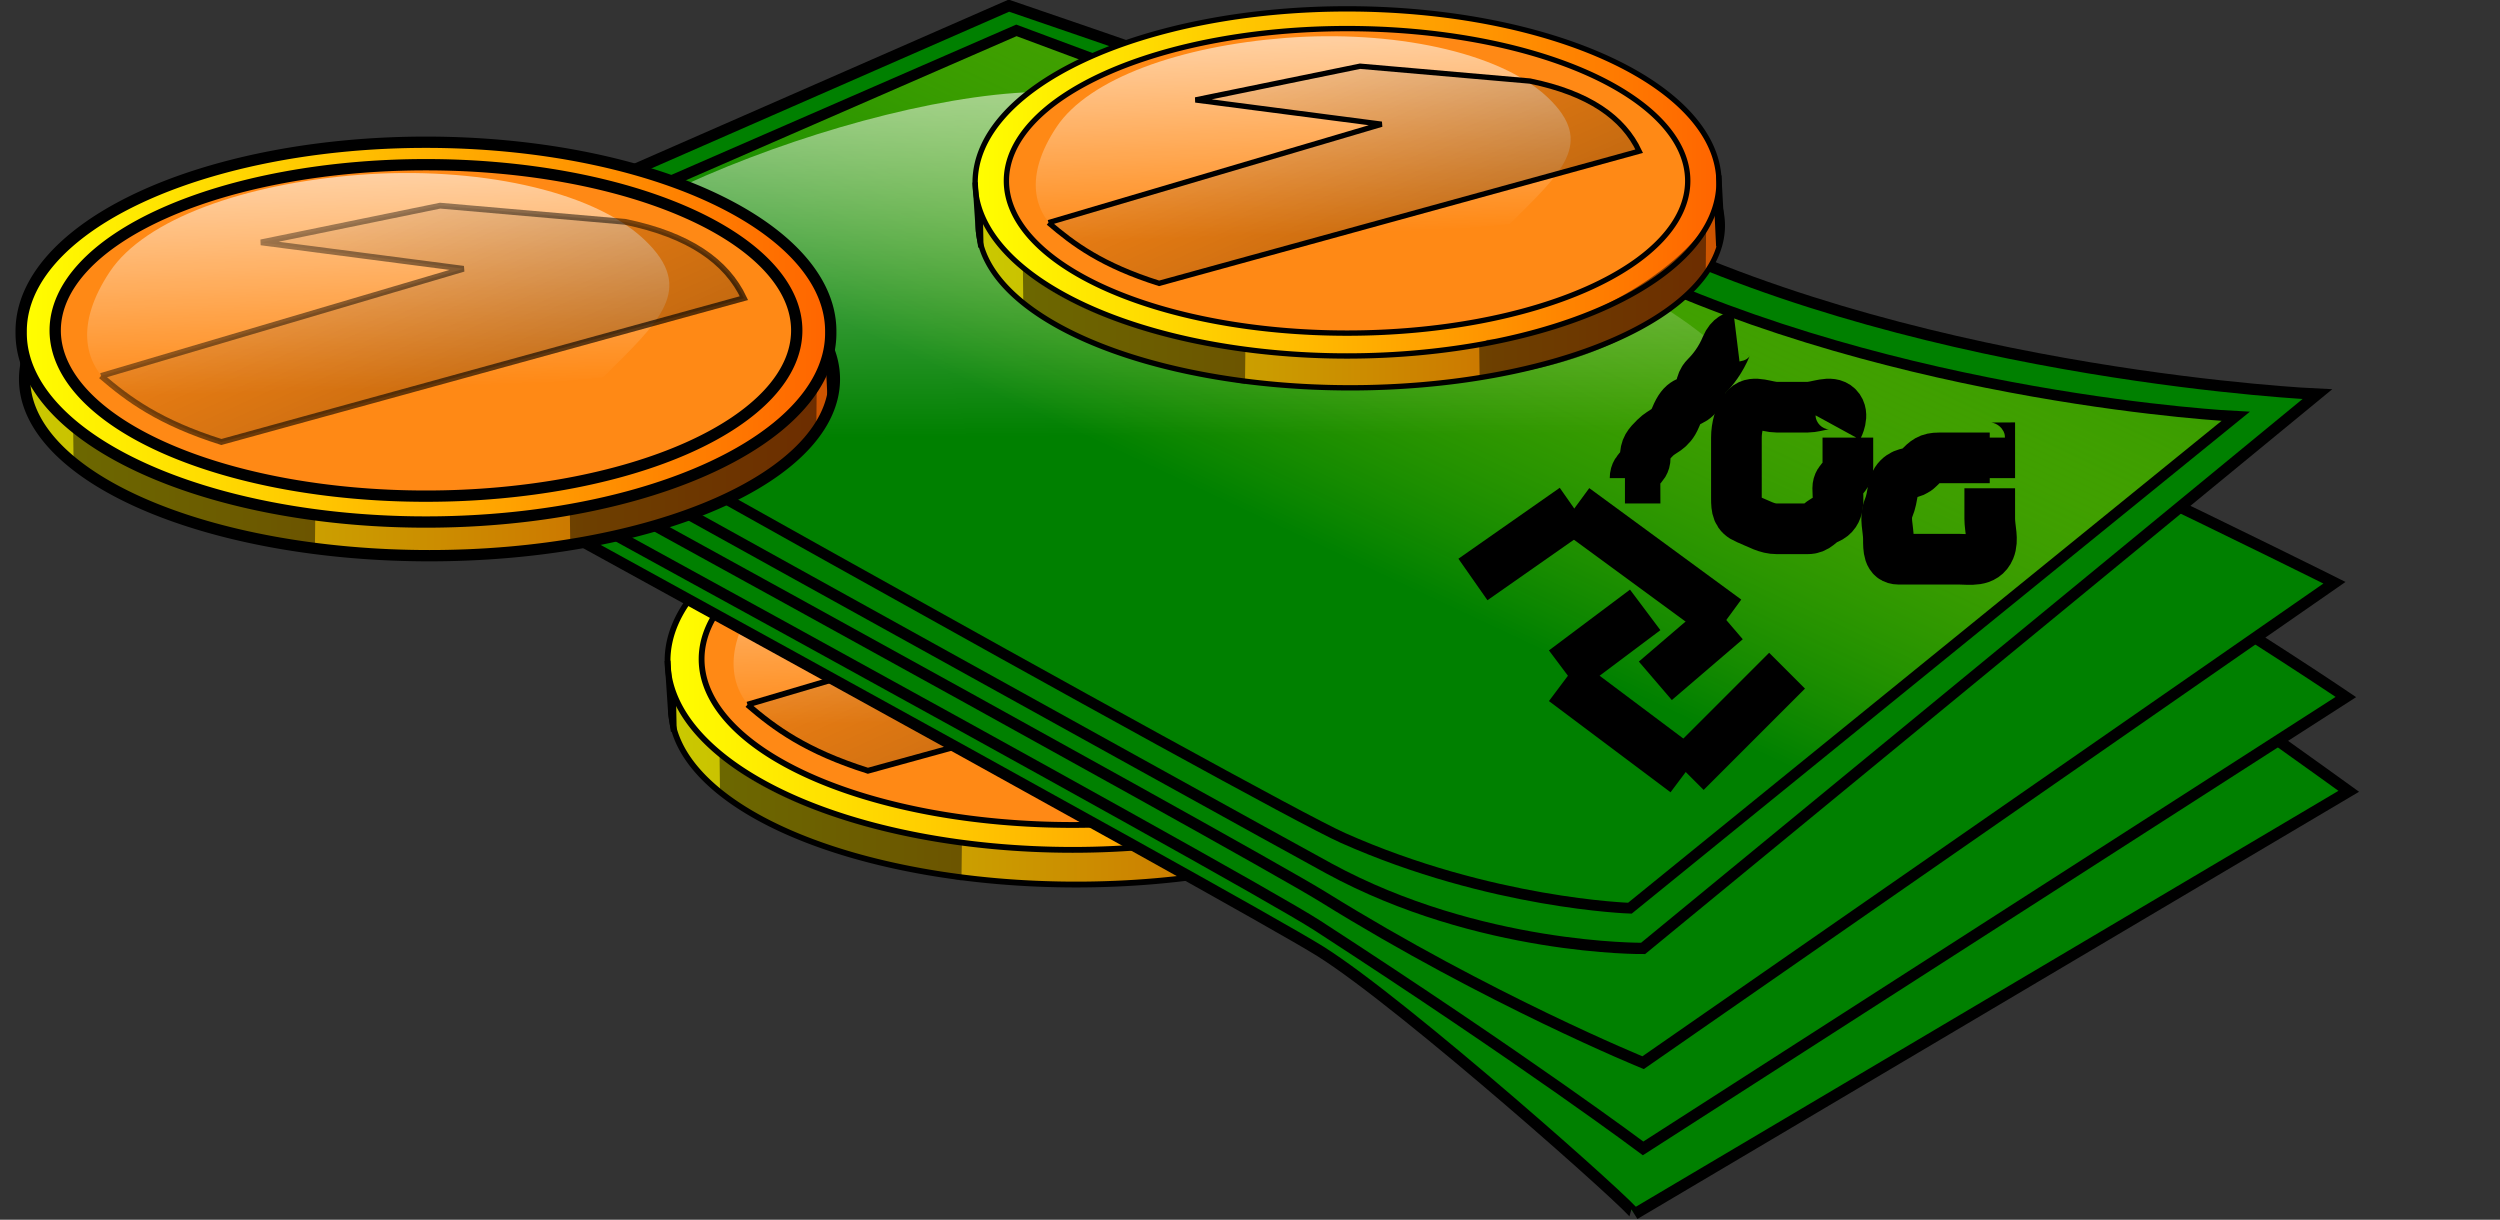 <?xml version="1.0"?><svg width="246.708" height="120.37" xmlns="http://www.w3.org/2000/svg" xmlns:xlink="http://www.w3.org/1999/xlink">
 <rect width="100%" height="100%" fill="#333333" stroke="none"/>
 <defs>
  <radialGradient r="58.841" fy="512.941" fx="179.05" cy="512.941" cx="179.05" gradientTransform="matrix(1,0,0,0.361,0,328.018)" gradientUnits="userSpaceOnUse" id="radialGradient13508" xlink:href="#linearGradient13387"/>
  <radialGradient r="58.841" fy="512.941" fx="179.05" cy="512.941" cx="179.05" gradientTransform="matrix(1,0,0,0.361,0,328.018)" gradientUnits="userSpaceOnUse" id="radialGradient13470" xlink:href="#linearGradient13387"/>
  <linearGradient y2="555.11" x2="60.352" y1="585.545" x1="162.64" gradientUnits="userSpaceOnUse" id="linearGradient13270" xlink:href="#linearGradient2231"/>
  <linearGradient y2="575.414" x2="81.112" y1="522.381" x1="69.839" gradientUnits="userSpaceOnUse" id="linearGradient13268" xlink:href="#linearGradient5073"/>
  <linearGradient y2="551.651" x2="0.966" y1="605.493" x1="140.232" gradientUnits="userSpaceOnUse" id="linearGradient13266" xlink:href="#linearGradient12263"/>
  <linearGradient y2="579.862" x2="5.929" y1="578.434" x1="144.643" gradientUnits="userSpaceOnUse" id="linearGradient13264" xlink:href="#linearGradient7800"/>
  <linearGradient y2="577.43" x2="5.945" y1="578.076" x1="146.429" gradientUnits="userSpaceOnUse" id="linearGradient13262" xlink:href="#linearGradient9592"/>
  <linearGradient y2="467.484" x2="275.258" y1="419.502" x1="272.236" gradientUnits="userSpaceOnUse" id="linearGradient5982" xlink:href="#linearGradient5073"/>
  <linearGradient id="linearGradient4162">
   <stop stop-color="green" id="stop4164" offset="0"/>
   <stop stop-color="yellow" stop-opacity="0" id="stop4166" offset="1"/>
  </linearGradient>
  <linearGradient y2="425.563" x2="344.967" y1="462.433" x1="266.68" gradientUnits="userSpaceOnUse" id="linearGradient5980" xlink:href="#linearGradient4162"/>
  <radialGradient r="58.841" fy="512.941" fx="179.05" cy="512.941" cx="179.05" gradientTransform="matrix(1,0,0,0.361,0,328.018)" gradientUnits="userSpaceOnUse" id="radialGradient13474" xlink:href="#linearGradient13387"/>
  <linearGradient gradientUnits="userSpaceOnUse" y2="468.791" x2="141.071" y1="501.648" x1="248.393" id="linearGradient13393" xlink:href="#linearGradient13387"/>
  <linearGradient gradientTransform="matrix(0.514,0,0,0.514,169.538,181.198)" y2="555.11" x2="60.352" y1="585.545" x1="162.64" gradientUnits="userSpaceOnUse" id="linearGradient13361" xlink:href="#linearGradient2231"/>
  <linearGradient gradientTransform="matrix(0.514,0,0,0.514,169.538,181.198)" y2="575.414" x2="81.112" y1="522.381" x1="69.839" gradientUnits="userSpaceOnUse" id="linearGradient13364" xlink:href="#linearGradient5073"/>
  <linearGradient id="linearGradient13399">
   <stop stop-color="black" id="stop13401" offset="0"/>
   <stop stop-color="black" stop-opacity="0" id="stop13403" offset="1"/>
  </linearGradient>
  <linearGradient gradientUnits="userSpaceOnUse" y2="550.669" x2="-83.018" y1="627.107" x1="115.368" id="linearGradient13379" xlink:href="#linearGradient13399"/>
  <linearGradient y2="551.651" x2="0.966" y1="605.493" x1="140.232" gradientUnits="userSpaceOnUse" id="linearGradient13318" xlink:href="#linearGradient12263"/>
  <linearGradient y2="579.862" x2="5.929" y1="578.434" x1="144.643" gradientUnits="userSpaceOnUse" id="linearGradient13316" xlink:href="#linearGradient7800"/>
  <linearGradient y2="577.43" x2="5.945" y1="578.076" x1="146.429" gradientUnits="userSpaceOnUse" id="linearGradient13314" xlink:href="#linearGradient9592"/>
  <linearGradient id="linearGradient13387">
   <stop stop-color="black" id="stop13389" offset="0"/>
   <stop stop-color="black" stop-opacity="0" id="stop13391" offset="1"/>
  </linearGradient>
  <radialGradient r="58.841" fy="512.941" fx="179.05" cy="512.941" cx="179.05" gradientTransform="matrix(1,0,0,0.361,0,328.018)" gradientUnits="userSpaceOnUse" id="radialGradient13478" xlink:href="#linearGradient13387"/>
  <linearGradient id="linearGradient2231">
   <stop stop-color="black" stop-opacity="0.303" id="stop2233" offset="0"/>
   <stop stop-color="black" stop-opacity="0" id="stop2235" offset="1"/>
  </linearGradient>
  <linearGradient y2="555.11" x2="60.352" y1="585.545" x1="162.64" gradientUnits="userSpaceOnUse" id="linearGradient13342" xlink:href="#linearGradient2231"/>
  <linearGradient id="linearGradient5073">
   <stop stop-color="white" id="stop5075" offset="0"/>
   <stop stop-color="white" stop-opacity="0" id="stop5077" offset="1"/>
  </linearGradient>
  <linearGradient y2="575.414" x2="81.112" y1="522.381" x1="69.839" gradientUnits="userSpaceOnUse" id="linearGradient13340" xlink:href="#linearGradient5073"/>
  <linearGradient id="linearGradient12263">
   <stop stop-color="#ff8915" offset="0" id="stop12265"/>
   <stop stop-color="yellow" offset="1" id="stop12267"/>
  </linearGradient>
  <linearGradient y2="551.651" x2="0.966" y1="605.493" x1="140.232" gradientUnits="userSpaceOnUse" id="linearGradient13338" xlink:href="#linearGradient12263"/>
  <linearGradient id="linearGradient7800">
   <stop stop-color="#f60" id="stop7802" offset="0"/>
   <stop stop-color="yellow" id="stop7804" offset="1"/>
  </linearGradient>
  <linearGradient y2="579.862" x2="5.929" y1="578.434" x1="144.643" gradientUnits="userSpaceOnUse" id="linearGradient13336" xlink:href="#linearGradient7800"/>
  <linearGradient id="linearGradient9592">
   <stop stop-color="#cd5200" offset="0" id="stop9594"/>
   <stop stop-color="#caca00" offset="1" id="stop9596"/>
  </linearGradient>
  <linearGradient y2="577.43" x2="5.945" y1="578.076" x1="146.429" gradientUnits="userSpaceOnUse" id="linearGradient13334" xlink:href="#linearGradient9592"/>
  <radialGradient r="58.841" fy="512.941" fx="179.05" cy="512.941" cx="179.05" gradientTransform="matrix(1,0,0,0.361,0,328.018)" gradientUnits="userSpaceOnUse" id="radialGradient13821" xlink:href="#linearGradient13387"/>
  <linearGradient y2="-Infinity" x2="-0.003" y1="-Infinity" x1="1.005" id="linearGradient13823" xlink:href="#linearGradient9592"/>
  <linearGradient y2="-Infinity" x2="-0.004" y1="-Infinity" x1="0.992" id="linearGradient13825" xlink:href="#linearGradient7800"/>
  <linearGradient y2="-Infinity" x2="-0.039" y1="Infinity" x1="0.961" id="linearGradient13827" xlink:href="#linearGradient12263"/>
  <linearGradient y2="0.914" x2="0.244" y1="-0.512" x1="0.131" id="linearGradient13829" xlink:href="#linearGradient5073"/>
  <linearGradient y2="0.199" x2="0.011" y1="0.947" x1="0.936" id="linearGradient13831" xlink:href="#linearGradient2231"/>
  <linearGradient y2="425.563" x2="344.967" y1="462.433" x1="266.68" gradientUnits="userSpaceOnUse" id="linearGradient13833" xlink:href="#linearGradient4162"/>
  <linearGradient y2="467.484" x2="275.258" y1="419.502" x1="272.236" gradientUnits="userSpaceOnUse" id="linearGradient13835" xlink:href="#linearGradient5073"/>
  <radialGradient r="58.841" fy="512.941" fx="179.05" cy="512.941" cx="179.05" gradientTransform="matrix(1,0,0,0.361,0,328.018)" gradientUnits="userSpaceOnUse" id="radialGradient13837" xlink:href="#linearGradient13387"/>
  <linearGradient y2="-Infinity" x2="-0.003" y1="-Infinity" x1="1.005" id="linearGradient13839" xlink:href="#linearGradient9592"/>
  <linearGradient y2="-Infinity" x2="-0.004" y1="-Infinity" x1="0.992" id="linearGradient13841" xlink:href="#linearGradient7800"/>
  <linearGradient y2="-Infinity" x2="-0.039" y1="Infinity" x1="0.961" id="linearGradient13843" xlink:href="#linearGradient12263"/>
  <linearGradient y2="-Infinity" x2="-0.642" y1="Infinity" x1="0.782" id="linearGradient13845" xlink:href="#linearGradient13399"/>
  <linearGradient y2="0.914" x2="0.244" y1="-0.512" x1="0.131" id="linearGradient13847" xlink:href="#linearGradient5073"/>
  <linearGradient y2="0.199" x2="0.011" y1="0.947" x1="0.936" id="linearGradient13849" xlink:href="#linearGradient2231"/>
  <linearGradient y2="0.308" x2="-1.035" y1="1.881" x1="0.853" id="linearGradient13851" xlink:href="#linearGradient13387"/>
  <radialGradient r="58.841" fy="512.941" fx="179.05" cy="512.941" cx="179.05" gradientTransform="matrix(1,0,0,0.361,0,328.018)" gradientUnits="userSpaceOnUse" id="radialGradient13853" xlink:href="#linearGradient13387"/>
  <linearGradient y2="-Infinity" x2="-0.003" y1="-Infinity" x1="1.005" id="linearGradient13855" xlink:href="#linearGradient9592"/>
  <linearGradient y2="-Infinity" x2="-0.004" y1="-Infinity" x1="0.992" id="linearGradient13857" xlink:href="#linearGradient7800"/>
  <linearGradient y2="-Infinity" x2="-0.039" y1="Infinity" x1="0.961" id="linearGradient13859" xlink:href="#linearGradient12263"/>
  <linearGradient y2="0.914" x2="0.244" y1="-0.512" x1="0.131" id="linearGradient13861" xlink:href="#linearGradient5073"/>
  <linearGradient y2="0.199" x2="0.011" y1="0.947" x1="0.936" id="linearGradient13863" xlink:href="#linearGradient2231"/>
  <linearGradient y2="0.865" x2="0.388" y1="-0.645" x1="0.36" id="linearGradient13866" xlink:href="#linearGradient5073"/>
  <linearGradient y2="-0.116" x2="0.756" y1="0.359" x1="0.278" id="linearGradient13869" xlink:href="#linearGradient4162"/>
 </defs>
 <g>
  <title>Layer 1</title>
  <g id="layer1">
   <path fill="url(#radialGradient13821)" d="m155.622,74.68a44.544,19.453 0 1 1 -89.088,0a44.544,19.453 0 1 1 89.088,0z" id="path13740"/>
   <g transform="matrix(0.574 0 0 0.574 50.978 -249.158)" id="g13742">
    <path fill="url(#linearGradient13823)" stroke="black" id="path13744" d="m165.866,555.771a69.659,30.374 0 1 1 -139.319,0a69.659,30.374 0 1 1 139.319,0z"/>
    <path fill="url(#linearGradient13825)" stroke="black" id="path13746" d="m165.24,547.683a69.643,32.5 0 1 1 -139.286,0a69.643,32.5 0 1 1 139.286,0z"/>
    <path fill="none" fill-rule="evenodd" stroke="black" stroke-width="1px" d="m25.954,547.683l0.61,9.094l0.462,3.048l-0.126,-6.594" id="path13748"/>
    <path fill="none" fill-rule="evenodd" stroke="black" stroke-width="1px" d="m165.202,546.381l0.505,9.218l-0.505,4.041l-0.379,-7.955l-0.126,0" id="path13750"/>
    <path fill="black" fill-opacity="0.468" fill-rule="evenodd" stroke-width="1px" d="m34.893,563.554l0.077,6.819c6.965,7.351 30.728,12.876 41.514,15.089l0.077,-6.692c-11.519,-0.055 -34.132,-7.093 -41.281,-14.71" id="path13752"/>
    <path fill="black" fill-opacity="0.468" fill-rule="evenodd" stroke-width="1px" d="m120.345,578.169l0.077,6.061c5.802,-0.597 28.85,-3.039 42.335,-19.509l0.077,-8.965c-8.588,12.093 -29.733,21.185 -40.966,21.403" id="path13754"/>
    <path fill="url(#linearGradient13827)" stroke="black" id="path13756" d="m159.388,547.391a63.79,28.511 0 1 1 -127.58,0a63.79,28.511 0 1 1 127.58,0z"/>
    <path fill="url(#linearGradient13829)" fill-rule="evenodd" stroke-width="1px" d="m126.059,555.472c9.596,-9.596 16.162,-15.152 7.071,-23.739c-9.091,-8.586 -29.294,-12.627 -48.992,-11.112c-19.698,1.515 -36.871,7.576 -42.931,16.668c-6.061,9.091 -4.546,16.162 1.01,20.203c5.556,4.041 13.132,4.546 13.132,4.546" id="path13758"/>
    <path fill="url(#linearGradient13831)" fill-rule="evenodd" stroke="black" stroke-width="1px" d="m39.691,555.22c4.692,4.034 10.043,7.994 20.708,11.364l89.904,-24.749c-2.969,-6.302 -9.409,-10.868 -20.456,-13.132l-31.82,-2.778l-30.81,6.313l34.85,4.546l-62.377,18.435" id="path13760"/>
   </g>
   <path fill="url(#radialGradient13508)" d="m246.267,61.46a57.712,29.779 0 1 1 -115.424,38.431a57.712,29.779 0 1 1 115.424,-38.431z" id="path13506"/>
   <path fill="green" fill-rule="evenodd" stroke="black" stroke-width="1.116px" id="path13765" d="m30.488,38.618c0,0 92.02,50.388 99.801,55.257c8.289,5.187 31.347,25.714 31.012,25.937l70.481,-41.725c0,0 -60.895,-43.98 -71.608,-47.927c-10.713,-3.947 -61.459,-21.426 -61.459,-21.426l-68.225,29.884z"/>
   <path fill="green" fill-rule="evenodd" stroke="black" stroke-width="1.116px" id="path13767" d="m30.206,36.08c0,0 92.1,50.262 99.801,55.257c20.862,13.532 32.139,21.99 32.139,21.99l69.353,-44.544c0,0 -34.958,-23.682 -71.608,-41.161c-10.305,-4.915 -61.459,-21.426 -61.459,-21.426l-68.225,29.884z"/>
   <path fill="green" fill-rule="evenodd" stroke="black" stroke-width="1.116px" id="path13769" d="m30.77,33.261c0,0 92.002,50.416 99.801,55.257c16.352,10.149 31.575,16.352 31.575,16.352l68.225,-47.363c0,0 -36.086,-18.043 -69.917,-32.703c-10.476,-4.539 -61.459,-21.426 -61.459,-21.426l-68.225,29.884z"/>
   <path fill="green" fill-rule="evenodd" stroke="black" stroke-width="1.116px" id="path13771" d="m31.334,30.442c0,0 91.738,50.87 99.801,55.257c14.85,8.081 31.012,7.894 31.012,7.894l66.534,-54.693c0,0 -37.778,-1.692 -67.098,-15.788c-10.29,-4.947 -62.023,-22.554 -62.023,-22.554l-68.225,29.884z"/>
   <path fill="url(#linearGradient13869)" fill-rule="evenodd" stroke="black" stroke-width="1.06px" id="path13773" d="m37.79,30.237c0,0 86.782,48.911 94.742,52.456c14.591,6.497 28.312,6.93 28.312,6.93l59.778,-48.537c0,0 -33.043,-1.606 -60.877,-14.987c-9.768,-4.696 -59.443,-23.102 -59.443,-23.102l-62.511,27.241z"/>
   <path fill="url(#linearGradient13866)" fill-rule="evenodd" stroke-width="1px" id="path13775" d="m95.894,44.256c-7.894,0 -46.799,-3.947 -44.544,-13.532c2.255,-9.585 39.469,-23.682 55.821,-21.426c16.352,2.255 66.534,20.298 64.842,29.884c-1.692,9.585 2.819,3.383 2.819,3.383"/>
   <path fill="url(#radialGradient13837)" d="m89.088,44.232a44.544,19.453 0 1 1 -89.088,0a44.544,19.453 0 1 1 89.088,0z" id="path13777"/>
   <g transform="matrix(1.116 0 0 1.116 -202.001 -483.579)" id="g13779">
    <path fill="url(#linearGradient13839)" stroke="black" id="path13781" d="m254.786,466.841a35.802,15.611 0 1 1 -71.604,0a35.802,15.611 0 1 1 71.604,0z"/>
    <path fill="url(#linearGradient13841)" stroke="black" id="path13783" d="m254.464,462.684a35.794,16.704 0 1 1 -71.587,0a35.794,16.704 0 1 1 71.587,0z"/>
    <path fill="none" fill-rule="evenodd" stroke="black" stroke-width="0.514px" d="m182.877,462.684l0.313,4.674l0.237,1.567l-0.065,-3.389" id="path13785"/>
    <path fill="none" fill-rule="evenodd" stroke="black" stroke-width="0.514px" d="m254.445,462.015l0.26,4.737l-0.26,2.077l-0.195,-4.089l-0.065,0" id="path13787"/>
    <path fill="black" fill-opacity="0.468" fill-rule="evenodd" stroke-width="1px" d="m187.471,470.841l0.04,3.504c3.58,3.778 15.793,6.618 21.336,7.755l0.04,-3.44c-5.92,-0.028 -17.543,-3.646 -21.217,-7.561" id="path13789"/>
    <path fill="black" fill-opacity="0.468" fill-rule="evenodd" stroke-width="1px" d="m231.39,478.352l0.04,3.115c2.982,-0.307 14.828,-1.562 21.758,-10.027l0.04,-4.608c-4.414,6.215 -15.281,10.888 -21.055,11" id="path13791"/>
    <path fill="url(#linearGradient13843)" stroke="url(#linearGradient13845)" id="path13793" d="m251.457,462.533a32.785,14.654 0 1 1 -65.571,0a32.785,14.654 0 1 1 65.571,0z"/>
    <path fill="url(#linearGradient13847)" fill-rule="evenodd" stroke-width="1px" d="m234.327,466.687c4.932,-4.932 8.307,-7.788 3.634,-12.201c-4.673,-4.413 -15.056,-6.49 -25.18,-5.711c-10.124,0.779 -18.95,3.894 -22.065,8.566c-3.115,4.673 -2.336,8.307 0.519,10.384c2.855,2.077 6.749,2.336 6.749,2.336" id="path13795"/>
    <path fill="url(#linearGradient13849)" fill-rule="evenodd" stroke="url(#linearGradient13851)" stroke-width="0.514px" d="m189.937,466.557c2.412,2.073 5.162,4.109 10.643,5.841l46.207,-12.72c-1.526,-3.239 -4.836,-5.586 -10.513,-6.749l-16.354,-1.428l-15.835,3.245l17.912,2.336l-32.059,9.475" id="path13797"/>
   </g>
   <path fill="url(#radialGradient13853)" d="m182.686,23.37a44.544,19.453 0 1 1 -89.088,0a44.544,19.453 0 1 1 89.088,0z" id="path13799"/>
   <g transform="matrix(0.527 0 0 0.527 83.465 -269.635)" id="g13801">
    <path fill="url(#linearGradient13855)" stroke="black" id="path13803" d="m164.134,553.887a69.659,30.374 0 1 1 -139.319,0a69.659,30.374 0 1 1 139.319,0z"/>
    <path fill="url(#linearGradient13857)" stroke="black" id="path13805" d="m163.508,545.799a69.643,32.5 0 1 1 -139.286,0a69.643,32.5 0 1 1 139.286,0z"/>
    <path fill="none" fill-rule="evenodd" stroke="black" stroke-width="1px" d="m24.222,545.799l0.61,9.094l0.462,3.048l-0.126,-6.594" id="path13807"/>
    <path fill="none" fill-rule="evenodd" stroke="black" stroke-width="1px" d="m163.47,544.497l0.505,9.218l-0.505,4.041l-0.379,-7.955l-0.126,0" id="path13809"/>
    <path fill="black" fill-opacity="0.468" fill-rule="evenodd" stroke-width="1px" d="m33.161,561.669l0.077,6.819c6.965,7.351 30.728,12.876 41.514,15.089l0.077,-6.692c-11.519,-0.055 -34.132,-7.093 -41.281,-14.71" id="path13811"/>
    <path fill="black" fill-opacity="0.468" fill-rule="evenodd" stroke-width="1px" d="m118.613,576.285l0.077,6.061c5.802,-0.597 28.85,-3.039 42.335,-19.509l0.077,-8.965c-8.588,12.093 -29.733,21.185 -40.966,21.403" id="path13813"/>
    <path fill="url(#linearGradient13859)" stroke="black" id="path13815" d="m157.656,545.507a63.79,28.511 0 1 1 -127.58,0a63.79,28.511 0 1 1 127.58,0z"/>
    <path fill="url(#linearGradient13861)" fill-rule="evenodd" stroke-width="1px" d="m124.327,553.588c9.596,-9.596 16.162,-15.152 7.071,-23.739c-9.091,-8.586 -29.294,-12.627 -48.992,-11.112c-19.698,1.515 -36.871,7.576 -42.931,16.668c-6.061,9.091 -4.546,16.162 1.01,20.203c5.556,4.041 13.132,4.546 13.132,4.546" id="path13817"/>
    <path fill="url(#linearGradient13863)" fill-rule="evenodd" stroke="black" stroke-width="1px" d="m37.959,553.336c4.692,4.034 10.043,7.994 20.708,11.364l89.904,-24.749c-2.969,-6.302 -9.409,-10.868 -20.456,-13.132l-31.82,-2.778l-30.81,6.313l34.85,4.546l-62.377,18.435" id="path13819"/>
   </g>
  </g>
  <path d="m171.354,33.185c0,0 -0.617,0.076 -1,1c-0.541,1.307 -1.293,2.293 -2,3c-0.707,0.707 -0.293,1.293 -1,2c-0.707,0.707 -1.235,0.152 -2,2c-0.541,1.307 -1.293,1.293 -2,2c-0.707,0.707 -1,1 -1,2c0,1 -1,1 -1,2l-1,0" id="svg_5" stroke-width="5" stroke="#000000" fill="none"/>
  <path d="m181.354,42.185c0,0 0.707,-1.293 0,-2c-0.707,-0.707 -2,0 -3,0c-1,0 -2,0 -3,0c-1,0 -2.293,-0.707 -3,0c-0.707,0.707 -1,2 -1,3c0,1 0,2 0,3c0,1 0,2 0,3c0,1 0.076,1.617 1,2c1.307,0.541 2,1 3,1c1,0 2,0 3,0c1,0 1.076,-0.617 2,-1c1.307,-0.541 1,-2 1,-3c0,-1 1,-1 1,-2l0,-1l0,-1l0,-1" id="svg_6" stroke-width="5" stroke="#000000" fill="none"/>
  <path d="m196.354,45.185c0,0 -1,0 -2,0c-1,0 -2,0 -3,0c-1,0 -1.293,0.293 -2,1c-0.707,0.707 -1.293,0.293 -2,1c-0.707,0.707 -0.459,1.693 -1,3c-0.383,0.924 0,2 0,3c0,1 0,2 1,2c1,0 2,0 3,0c1,0 2,0 3,0c1,0 2.459,0.307 3,-1c0.383,-0.924 0,-2 0,-3l0,-1l0,-1l0,-1" id="svg_7" stroke-width="5" stroke="#000000" fill="none"/>
  <path d="m195.354,43.185c0,0 0,1 1,1l0,1l0,1l0,1" id="svg_8" stroke-width="5" stroke="#000000" fill="none"/>
  <line id="svg_13" y2="76.185" x2="166.354" y1="66.185" x1="176.354" stroke-width="5" stroke="#000000" fill="none"/>
  <line id="svg_14" y2="67.185" x2="154.354" y1="76.185" x1="166.354" stroke-width="5" stroke="#000000" fill="none"/>
  <line id="svg_15" y2="60.185" x2="162.354" y1="66.185" x1="154.354" stroke-width="5" stroke="#000000" fill="none"/>
  <line id="svg_16" y2="61.185" x2="170.354" y1="67.185" x1="163.354" stroke-width="5" stroke="#000000" fill="none"/>
  <line id="svg_17" y2="50.185" x2="155.354" y1="61.185" x1="170.354" stroke-width="5" stroke="#000000" fill="none"/>
  <line id="svg_18" y2="57.185" x2="145.354" y1="50.185" x1="155.354" stroke-width="5" stroke="#000000" fill="none"/>
 </g>
</svg>